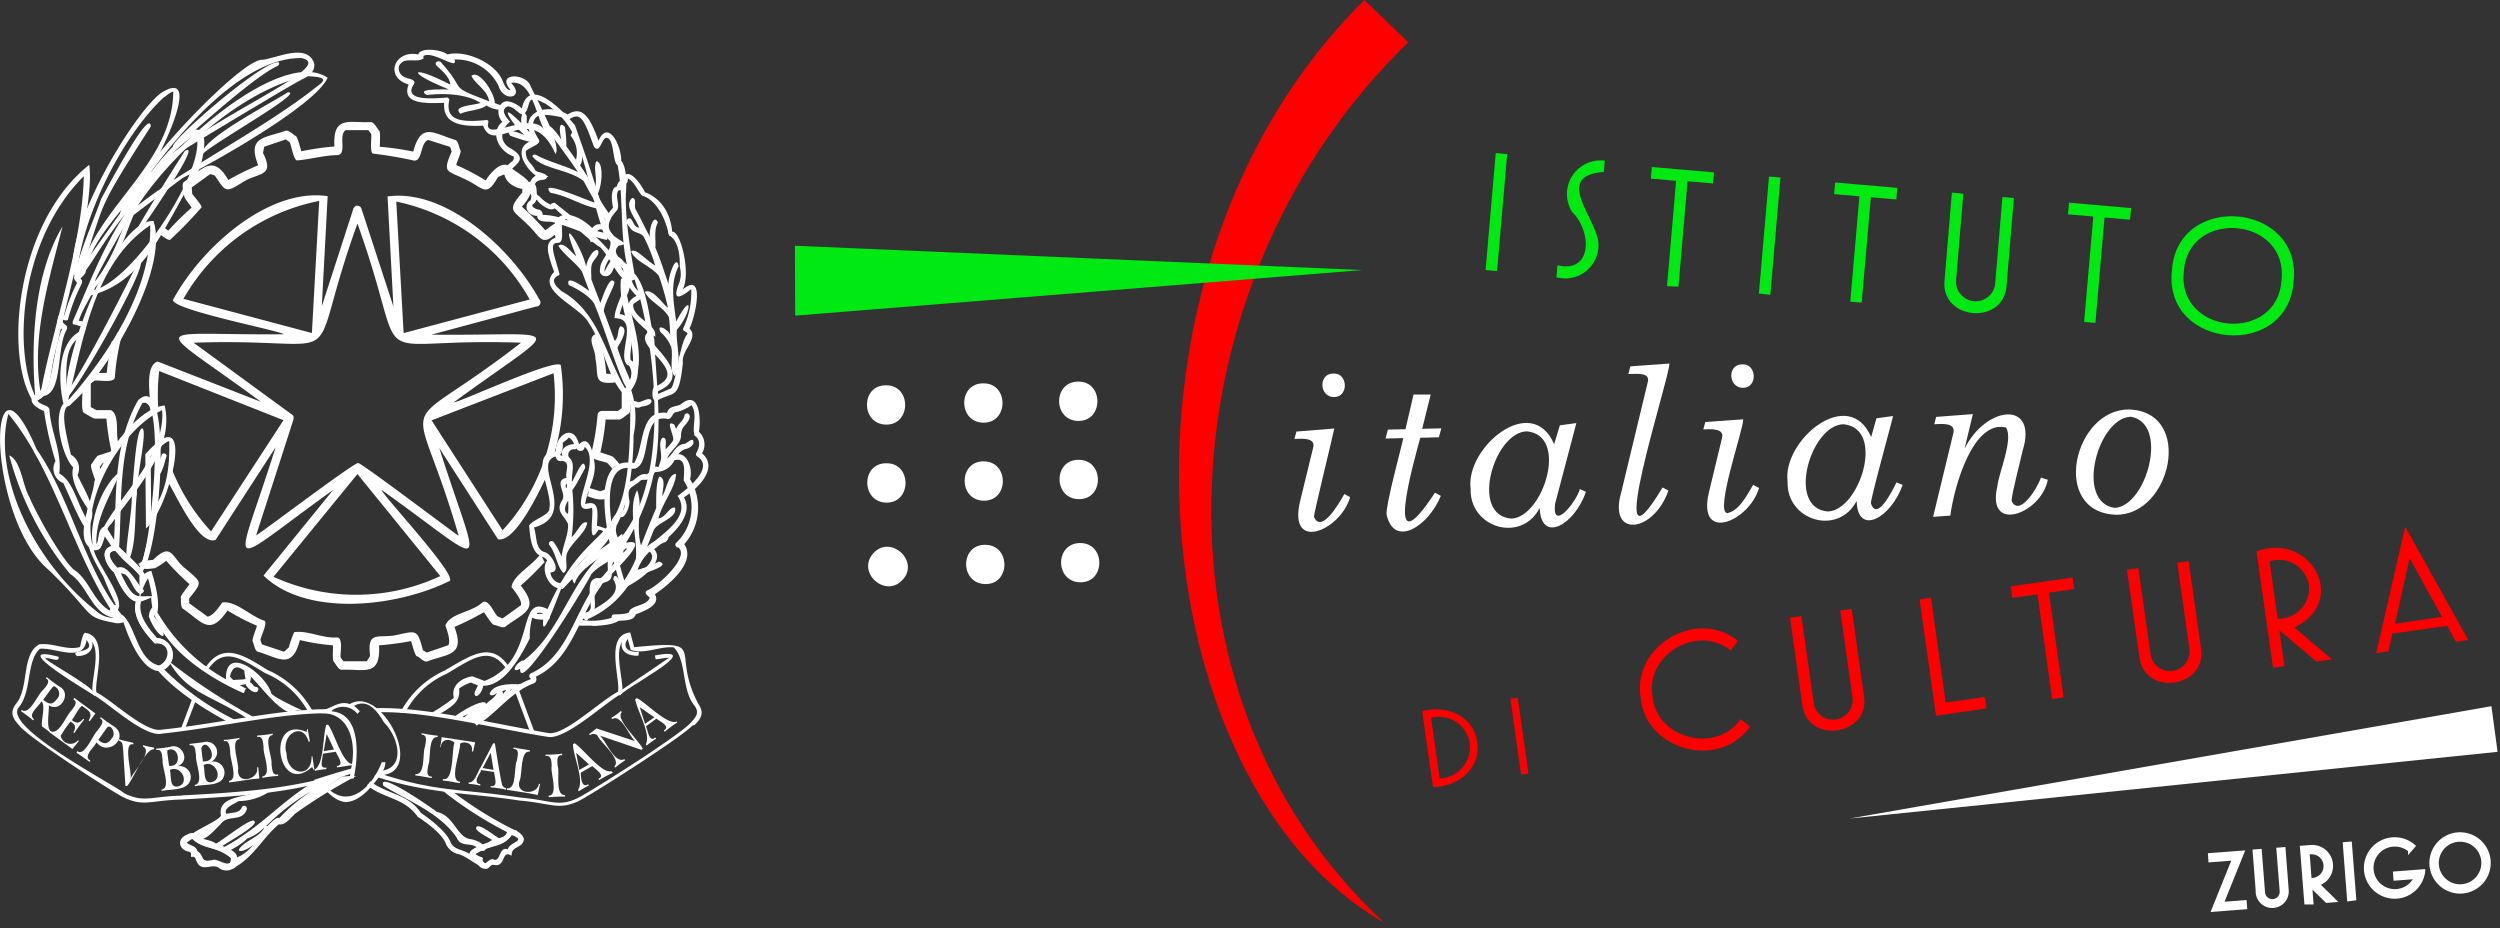 <svg id="Livello_1" data-name="Livello 1" xmlns="http://www.w3.org/2000/svg" viewBox="0 0 340.67 126.48"><rect x="0" y="0" width="340.67" height="126.48" fill="#333333" stroke="none"/><defs><style>.cls-1,.cls-4,.cls-5{fill:#fff;}.cls-2{fill:#00e913;}.cls-3{fill:red;}.cls-4{stroke:#fff;stroke-miterlimit:10;stroke-width:0.5px;}.cls-5{fill-rule:evenodd;}</style></defs><path class="cls-1" d="M181.82,58.39c0,.24-2.95,12.18-2.76,12.06,1,2.27,3.32-1.7,4.13-3.13l.79.43c-1.33,4.58-8.46,7.55-6.83.6L178.94,61c.38-1.41-1.58-1.22-2.55-1.19l.27-1Zm-.12-7.49c2-.1,2.12,3.21.09,3.21S179.61,50.89,181.7,50.9Z"/><path class="cls-1" d="M192.62,53.76l2.34,0-1.16,4.67,2.61-.06-.34,1.22-2.53.06c-.81,3-5.26,18.53,2,7.49l.8.43c-1.72,4.2-6.38,7.12-7.39,2.55-.16-1.22,2-9.08,2.28-10.42l-2.43.06.33-1.22,2.39-.05Z"/><path class="cls-1" d="M209.81,69.23c-2.53,4.84-9.59,2.67-9.41-2.64-.74-5.58,8.31-13.19,11.38-6.07l.78-2.56,2.25-.31-2.9,11c-.47,3.86,2.83-.12,3.37-2l.84.36C214.56,71.55,210,74.11,209.81,69.23Zm-1.75-10.45c-4.45.08-7.84,11.42-2.13,11.89C210.25,70.55,213.87,59.31,208.06,58.78Z"/><path class="cls-1" d="M222.17,49.92l5.31-.38c.21,1.39-9.51,31.19-.93,16.89l.81.42c-2.07,5.83-8.23,6.47-6.45.29l3.61-15c.46-1.51-1.65-1.16-2.63-1.17Z"/><path class="cls-1" d="M237.53,57.14c.2.94-4,12.82-2.12,12.78,1.61-.41,2.48-2.17,3.49-3.85l.8.43c-1.34,4.57-8.46,7.55-6.83.6l1.78-7.39c.38-1.41-1.58-1.22-2.54-1.2l.26-1Zm-.11-7.49c2-.1,2.12,3.21.09,3.2S235.33,49.63,237.42,49.65Z"/><path class="cls-1" d="M253,68.26c-2.53,4.84-9.59,2.67-9.41-2.64-.74-5.58,8.32-13.19,11.39-6.06L255.7,57l2.26-.31c0,.23-3.3,12.11-3,11.92.78,2.45,2.85-1.58,3.47-2.88l.84.35C257.7,70.57,253.13,73.14,253,68.26ZM251.2,57.81c-4.45.08-7.84,11.42-2.13,11.89C253.4,69.58,257,58.34,251.2,57.81Z"/><path class="cls-1" d="M268.84,56.43l-1.13,4.71c3-6,10.06-6.55,7.9.3-.27,1.37-1.41,5.48-1.5,6.8,1,2.24,3.45-1.53,4-3.15l.94.28c-.87,4.64-8.43,7.45-6.87.89.17-1.83,2.21-6.34,1.18-8-4.47-1.11-7.08,8-7.59,12l-2.35.17,2.72-11.25c.52-1.65-1.53-1.42-2.56-1.37l.25-1Z"/><path class="cls-1" d="M290.16,55.8c8.85.34,5.71,14.52-1.88,14.34C279.36,69.76,282.57,55.69,290.16,55.8Zm.08,1c-4.39.28-7.49,11.62-2.07,12.41C292.54,69,295.69,57.52,290.24,56.77Z"/><path class="cls-2" d="M204,36.94l-1.56-.14,1.38-15.94,1.56.14Z"/><path class="cls-2" d="M217.82,33.59a4.53,4.53,0,0,1-5.73,4.19l.14-1.63c4.89,1.14,4.64-4.75,2-7.26a4.59,4.59,0,0,1,4.45-7l-.13,1.54C211.31,24,218.06,30.1,217.82,33.59Z"/><path class="cls-2" d="M233.43,25l-3.47-.3-1.24,14.36L227.16,39l1.24-14.36-3.44-.3.13-1.58,8.48.73Z"/><path class="cls-2" d="M241.24,40.17,239.68,40l1.38-15.94,1.56.13Z"/><path class="cls-2" d="M258.41,27.18l-3.47-.3-1.25,14.36-1.56-.13,1.25-14.36-3.45-.3.14-1.58,8.47.73Z"/><path class="cls-2" d="M273.43,38.92c-.37,5.47-9,4.74-8.45-.73l1-11.94,1.56.14-1,11.92a2.68,2.68,0,0,0,5.33.46l1-11.92,1.56.13Z"/><path class="cls-2" d="M290.25,29.94l-3.47-.3L285.54,44,284,43.87l1.25-14.37-3.45-.29.14-1.59,8.47.74Z"/><path class="cls-2" d="M312.55,38.32c-.72,10.77-17.75,9.31-16.59-1.44C296.65,26.06,313.71,27.55,312.55,38.32Zm-1.65-.14c.94-8.67-12.75-9.84-13.32-1.16C296.67,45.65,310.33,46.84,310.9,38.18Z"/><path class="cls-3" d="M188.62,125.74c-33.24-19-40.11-88.67-2.71-125.74l6,5.76C158.84,37.73,154.68,94.27,188.62,125.74Z"/><polygon class="cls-2" points="108.32 33.49 185.66 36.8 108.36 43.01 108.32 33.49"/><path class="cls-1" d="M120.74,52.51c3.47-.06,3.47,5.4,0,5.35S117.27,52.45,120.74,52.51Z"/><path class="cls-1" d="M134,52.24c3.48-.05,3.48,5.41,0,5.36S130.53,52.19,134,52.24Z"/><path class="cls-1" d="M146.93,52c3.48-.05,3.48,5.41,0,5.36S143.46,52,146.93,52Z"/><path class="cls-1" d="M120.79,63.13c3.47-.05,3.47,5.41,0,5.36S117.31,63.08,120.79,63.13Z"/><path class="cls-1" d="M134.05,62.87c3.47,0,3.47,5.41,0,5.36S130.58,62.82,134.05,62.87Z"/><path class="cls-1" d="M147,62.66c3.48,0,3.48,5.41,0,5.36S143.5,62.61,147,62.66Z"/><path class="cls-1" d="M123,79c2.37-2.54-1.67-6.21-4-3.6S120.69,81.59,123,79Z"/><path class="cls-1" d="M134.26,74.24c3.48,0,3.48,5.41,0,5.35S130.79,74.19,134.26,74.24Z"/><path class="cls-1" d="M147.2,74c3.47,0,3.47,5.41,0,5.35S143.72,74,147.2,74Z"/><path class="cls-3" d="M201.28,101.13c.61,3.57-2.68,6.15-6,6.11L193.8,96.92C197,96,200.87,97.52,201.28,101.13Zm-1,.14A4.26,4.26,0,0,0,195,97.81l1.18,8.27A4.27,4.27,0,0,0,200.27,101.27Z"/><path class="cls-3" d="M208.28,105.39l-1,.15-1.46-10.32,1-.14Z"/><path class="cls-3" d="M238.48,99c-4.08,5.92-14.18,3.32-14.89-3.83-1.32-7.09,7.67-12.42,13.24-7.83l-1,1.3c-4.48-3.67-11.69.6-10.64,6.3.58,5.75,8.7,7.83,12,3.06Z"/><path class="cls-3" d="M254,94.84c.88,5.42-7.74,6.65-8.4,1.19l-1.68-11.86,1.55-.22,1.68,11.84a2.66,2.66,0,0,0,3,2.26,2.69,2.69,0,0,0,2.29-3L250.77,83.2l1.56-.22Z"/><path class="cls-3" d="M270.7,96.53l-6.88,1-2.24-15.85,1.55-.22,2,14.27,5.32-.75Z"/><path class="cls-3" d="M282.64,80.28l-3.44.48,2,14.28-1.55.22-2-14.27-3.42.48L274,79.9l8.42-1.2Z"/><path class="cls-3" d="M299.92,88.32c.88,5.42-7.73,6.66-8.39,1.19l-1.69-11.86,1.55-.22,1.68,11.85a2.68,2.68,0,0,0,5.3-.75l-1.68-11.85,1.55-.22Z"/><path class="cls-3" d="M317.77,89.85l-2.11.3-5.06-4.26.69,4.88-1.55.22-2.25-15.85c7.42-2.75,12.61,6.81,5.15,10.36Zm-3.14-10.14a4.12,4.12,0,0,0-5.36-3.21l1.1,7.81A4.13,4.13,0,0,0,314.63,79.71Z"/><path class="cls-3" d="M336.34,87.21l-1.68.24-1.18-2.17L326,86.34l-.55,2.41L323.8,89l3.95-17.22Zm-3.57-3.15-4.41-8-2,8.94Z"/><polygon class="cls-1" points="252.03 111.54 339.5 96.23 340.34 102.45 252.03 111.54"/><path class="cls-4" d="M301.61,124l2.82-7-3.25.25-.05-.75,4.44-.34-2.82,7,3.15-.25.06.75Z"/><path class="cls-4" d="M307.65,121.63l-.44-5.63.75-.06.44,5.63a1.25,1.25,0,1,0,2.49-.2l-.44-5.62.75-.06.43,5.63a2,2,0,0,1-4,.31Z"/><path class="cls-4" d="M314.25,123l-.59-7.51,1.15-.09a2.6,2.6,0,0,1,1,5.08l2.26,2.22-1,.08-2.25-2.18L315,123Zm.5-3.12.41,0a1.86,1.86,0,1,0-.29-3.71l-.4,0Z"/><path class="cls-4" d="M320.08,122.56,319.5,115l.74-.06.59,7.52Z"/><path class="cls-4" d="M326.34,119l3.89-.3a3.94,3.94,0,1,1-1.35-3.41l-.49.57a3.21,3.21,0,0,0-2.3-.74,3.15,3.15,0,1,0,3.13,4.41l-2.82.22Z"/><path class="cls-4" d="M331.31,117.91a3.93,3.93,0,1,1,4.22,3.6A3.94,3.94,0,0,1,331.31,117.91Zm7.06-.55a3.15,3.15,0,1,0-2.9,3.38A3.16,3.16,0,0,0,338.37,117.36Z"/><g id="Livello_2" data-name="Livello 2"><g id="Livello_1-2" data-name="Livello 1-2"><path class="cls-1" d="M69.14,91.36a2.22,2.22,0,0,1,.41-.2c-2.44-4-5.33-1.9-8.95.21a12.69,12.69,0,0,0-6.06,5.76h0c.2,0,.45,0,.66,0a11.72,11.72,0,0,1,5.69-5.33C64.28,89.82,66.84,87.71,69.14,91.36Z"/><path class="cls-1" d="M70.56,93.64a1.08,1.08,0,0,1-.51.23c.68,1.85,1.65,4.43,2.23,6a1.26,1.26,0,0,1,.66.15C72.38,98.55,71.32,95.66,70.56,93.64Z"/><path class="cls-1" d="M28.22,91.43c2.21-3.48,4.62-1.7,7.9.29A11.9,11.9,0,0,1,42,97a.91.91,0,0,1,.65,0,12.86,12.86,0,0,0-6.23-5.72c-3.42-2.16-6.16-3.83-8.53-.17A.93.93,0,0,1,28.22,91.43Z"/><path class="cls-1" d="M25.16,99.47c.42-1.17,1-2.62,1.51-4a.84.84,0,0,1-.47-.28c-.56,1.51-1.17,3.15-1.62,4.3A1.14,1.14,0,0,1,25.16,99.47Z"/><path class="cls-1" d="M81.13,48.82c.5,2.44-.43,3.68,2.82,3.28l.51.29a2.38,2.38,0,0,1-.75-1.45h-1.1a20.46,20.46,0,0,0-.79-4.38l.22-.07a1.17,1.17,0,0,1-.67-1C79.75,45.8,81.22,47.74,81.13,48.82Z"/><path class="cls-1" d="M82.54,66.85a5.8,5.8,0,0,1,0-.59l-.15.48-.59.2L80,66.4a1,1,0,0,1,0,1.2c1,.35,2,.76,3,.16A1,1,0,0,1,82.54,66.85Z"/><path class="cls-1" d="M16.51,46.07a.58.58,0,0,0-.57-.73,1.08,1.08,0,0,1-.7,1.17,38.64,38.64,0,0,0-.7,4.31H13.26c-.55.61-1,1.48-1.73,1.84a1,1,0,0,1-.32.48c.11.43-.28,3,.31,3.17.2.09,1.22.77,1.44.73H14.5a36,36,0,0,0,.68,4.46l-1.76.56c-.29.07-.76.95-.94,1.15-.34.33.61,2.33.65,2.7a4.63,4.63,0,0,1,.7-1.59l-.24-.69L14,63.1l.63-.2a3.72,3.72,0,0,1,1.58-2.33c-.59-1.29.22-3.91-1.08-4.68H13.14l-.77-.42V52.26l.5-.38c.52-.15,2.84.43,2.79-.57h0A29.82,29.82,0,0,1,16.51,46.07Z"/><path class="cls-1" d="M73.71,75.34h0c-.83,1.56-3.86,3-4,4.68.4.49,1.43,1.74,1.29,2.44l-2.51,1.81L67.81,84c-.43-.36-1.29-2.57-2.12-1.88-1.39,1.32-4.35,1.42-5,3.11.21.59.76,2.08.4,2.69l-2.93,1-.53-.32c-.75-2.86-.85-2.67-3.62-2.06-2.49.49-4-.68-3.58,2.83l-.44.74H46.8l-.37-.49c-.14-.51.43-2.81-.57-2.76-1.88.15-4-1-5.77-.71a12.61,12.61,0,0,0-.73,2.07l-.66.59-3-1-.21-.59c0-.4,1-2.29.57-2.63-1.89-.56-3.91-2.78-5.78-2.49-.35.51-1.26,1.86-2,1.92l-2.5-1.82v-.65c1.85-2.31,1.74-2.12-.42-4-2-1.48-1.85-3.84-4.5-1.26l-.89.09-.31-.45a1.28,1.28,0,0,1-.8.88c.39,1,1.45.7,2.27.61a9.62,9.62,0,0,0,1.52-1,35.25,35.25,0,0,0,3.17,3.18c-.12.26-1.26,1.55-1.19,1.84S24.55,82.82,25,83c2.55,1.77,3.6,3.74,6,.19a29.64,29.64,0,0,0,4,2.07c0,.28-.73,1.88-.57,2.15s.28,1.3.72,1.4c2.89.85,4.64,2.51,5.72-1.59a28.94,28.94,0,0,0,4.49.72c.06.27-.11,2,.11,2.22s.67,1.16,1.12,1.11c3.06-.13,5.29,1,5.06-3.33A40.05,40.05,0,0,0,56,87.36c.14.25.52,2,.81,2.06s1,.9,1.42.7c2.84-1.06,5.17-.74,3.7-4.69a38.85,38.85,0,0,0,4-2c.21.2,1.07,1.7,1.39,1.72s1.25.54,1.57.23c2.42-1.88,4.75-2.25,2.07-5.59a36.58,36.58,0,0,0,3.21-3.16h.07A4.39,4.39,0,0,1,73.71,75.34Z"/><path class="cls-1" d="M85.16,53a5.2,5.2,0,0,1-.44-.38v3L84.2,56H82a.58.58,0,0,0-.57.53,33.44,33.44,0,0,1-.87,5.3c-.27.88,1.77,1,2.21,1.27l.6.67V64a1.4,1.4,0,0,1,1.16-.66c-.18-.16-.94-1.16-1.18-1.19l-1.54-.51a33.25,33.25,0,0,0,.72-4.47h1.87c.29,0,1-.66,1.25-.79.41-.23.16-1.77.22-2.14A1.06,1.06,0,0,1,85.16,53Z"/><path class="cls-1" d="M23.19,32.67a55.84,55.84,0,0,0,4.27-4.41c.09-.28-1.15-1.63-1.27-1.86l-.06-.86,2.52-1.82.61.18c1.52,2.24,1.42,2.43,3.8.94,2.16-1.38,4.43-.69,2.78-4L36,20l2.94-1,.53.37c.21.33.53,2.43,1,2.49,1.8-.14,3.73-.71,5.62-.73,1.18-.29,0-2.66,1-3.4h3.1l.39.52c.1.38-.24,2.47.24,2.68a55.67,55.67,0,0,1,5.58.95c1.21.11.83-2.39,1.94-2.81l3,.95.21.62c-1.28,3-.73,2.51,2,3.87,2.29,1.07,2.7,2.5,4.3-.38l.81-.35,2.51,1.82v.64c-2.21,2.56-1.25,2.37.72,4.36,1.84,1.71,1.83,3.22,4.22.94h.09a1.24,1.24,0,0,1-.07-1.17c-.48-.16-1.46.81-1.83,1a37,37,0,0,0-3.18-3.2c2.84-3.23.37-3.81-2-5.67-1.1-.39-2.42,1.26-2.94,2.09a31.28,31.28,0,0,0-4-2.1c0-.28.74-1.79.57-2s-.28-1.35-.74-1.43c-2.91-.87-4.61-2.5-5.7,1.6A37.29,37.29,0,0,0,51.77,20c-.05-.28.13-2-.11-2.21s-.69-1.2-1.15-1.14c-3,.1-5.17-.92-4.94,3.31a37,37,0,0,0-4.49.65c-.14-.25-.49-1.95-.78-2.08s-1-.9-1.43-.7c-2.82,1-5.22.77-3.69,4.69a38.45,38.45,0,0,0-4.07,2c-2.1-3.65-3.56-1.41-6,.25-.5.27,0,1.58,0,2,0,.23.92,1.33,1,1.53a36.43,36.43,0,0,0-3.19,3.14l-.64-.52c0,.4-.39.69-.68.93C21.89,31.93,22.84,32.82,23.19,32.67Z"/><path class="cls-1" d="M76.44,49.93c.37-1.72-14.27,5.12-14.59,4.88,15.33-11.21,15.5-9-3.05-9.21l14.25-3.83a.58.58,0,0,0,.42-1h0c-3.83-7-12.81-15.11-20.66-14l.8,15L49.25,28.43a.59.59,0,0,0-.54-.4c-.3-.05-.59.38-.55.4-.09.26-4.31,13.3-4.31,13.3l.8-15c-8-1.18-17.1,6.88-21,14-1.29,1.31,14.87,4.39,15,4.82-18.6.17-18.31-2-3.08,9.21l-14.1-5.5c-1.91.71-.84,5.13-1,7A1.22,1.22,0,0,1,21.59,56a29.08,29.08,0,0,1,.1-5.44l16.94,6.7L28.76,72.41a27.45,27.45,0,0,1-5.47-8.8,2.65,2.65,0,0,1-.26.73,2.19,2.19,0,0,1-.09,1.41c1.14,1.91,4.2,8.69,6.45,7.81l8.17-12.62C32,78.67,30,77.81,45.4,66.76L35.91,78.43c5.77,5.63,17.93,4.36,25.25.79,1.77-.26-9.29-12-9.15-12.45,15.29,10.9,13.52,12.09,7.85-5.72l8,12.43c2.39.52,5.79-6.81,6.81-9a1.1,1.1,0,0,1-.31-1.24,1,1,0,0,1,1.16-1.41A28,28,0,0,0,76.44,49.93Zm-4.26-9.12L55,45.39,54,27.47A27.15,27.15,0,0,1,72.18,40.81ZM25,40.72a27.35,27.35,0,0,1,18.5-13.34l-1,18ZM60,78.5a27.11,27.11,0,0,1-22.73.1l11.44-14ZM62.5,73c-.33-.12-13.31-10-13.7-9.9-.46-.17-13.52,9.74-13.9,9.85L40,57.14c0-.19.05-.42-.11-.57h0L26.38,46.7c22.52-.76,14.68,4.92,22.33-16.23C56.32,51.7,48.55,45.91,71,46.7,53.32,60.48,56.29,51.5,62.5,73Zm6-.72-9.69-15,16.62-6.42a27,27,0,0,1-6.92,21.38Z"/><path class="cls-1" d="M33.85,74.57l-.12-.08L39.4,57,24.55,46.18V46H43l5.65-17.45h.16L54.46,46H72.81v.15L58,57l5.66,17.51-.13.08L48.71,63.75Zm14.86-11h0L63.4,74.27,57.83,56.92h0L72.52,46.23H54.34L48.73,29,43.09,46.19H24.85L39.59,56.92h0L34,74.26Z"/><path class="cls-1" d="M84.62,80c-.19,0-.21-.06.11-.47-1.07-3.45-5.09-18,1.78-16.1,1.55-2.3.57-7.41,4.47-7,.28-.9,1.08-.78,1.79-1.11,2.4-2,2.33,1.86,2.1,3.48a2.08,2.08,0,0,1,.36,2.88c2.47,1.88-.66,4.8-2.51,5.8,2,2.55-2.87,6.3-3.9,7.3C91.05,76.67,85.45,79.86,84.62,80Zm1.17-16.5c-5.48-.41-1.94,12.75-.88,16h0l-.21.25c1.79-.85,5.67-2.86,4-4.89-.25.1-.14-.13-.15-.27h0c.92-.76,6.28-4.62,3.87-7,2-.58,5-4.35,2.63-5.59h0c1-1.88-.23-2.84-.3-2.83h0c.09-1.39.33-2.92-.49-4.14-.88.22-1.56,1-2.51,1-.38,0-.31.54-.58.73-3.89-.3-3.08,4.61-4.55,7.11a1.51,1.51,0,0,0-.9-.27Z"/><path class="cls-1" d="M84.6,80.28c-.48,0-.41-.61-.19-.85-1-3.8-5-17.6,2-16.33,1.46-2.3.65-7.33,4.49-6.84.22-.93,1.13-.82,1.82-1.12,2.58-2.21,2.83,1.89,2.52,3.7a2.33,2.33,0,0,1,.42,2.93c2.37,2-.63,4.86-2.46,6,1.61,2.82-2.52,5.82-4.06,7.08C91,76.86,85.76,80,84.6,80.28Zm1.17-16.5c-5-.5-1.63,12.61-.62,15.53,1.24-.65,4.69-2.75,3.44-4.09-1.78-1,6.36-3.87,3.74-7.65,1.45-1,5.07-3.9,2.67-5.38a.36.36,0,0,1-.11-.47c.94-1.67-.14-2.32-.23-2.32-.41-1.23.43-2.91-.43-4.18a6.44,6.44,0,0,1-2.32,1c-.29.21-.47,1.11-1.1.84-3.86-.63-1.6,7.51-5.06,6.77Zm8.55-8.6Z"/><path class="cls-1" d="M76.46,80.21c-1.76,0-2.8-2.69-1.91-3.8a1,1,0,0,0-.54-.5c-1.68-.46-1.76-2.87-1.91-4.29.55-.85,2.86-1.46,2.76-2.35.51-2.27-2.88-7.57.87-7.77,0-2.31,2.46-3.84,3.18-.94.91-1,1.71-.29,2.08,2.35.36,2.09-1,3.81-1.24,5.78,1.86-.6,1.75.91,1.59,2.94,3.28,1,2.62.88-4.66,8.64A.46.46,0,0,1,76.46,80.21ZM75,78a1.67,1.67,0,0,0,1.34,1.48,62.24,62.24,0,0,0,6.11-6.77,1,1,0,0,0-.9-.52c-1.55,2.58-.6-2.21-.89-3-4,1.36,1.57-6.17-1-8.31h0a.54.54,0,0,1-.55.57c-.89,0-.77-1.61-1.67-1.81h0c-.1.36-.81.54-.76.83s0,1.34-.53,1.66c-4.36.43,3.09,8-3.39,9.75.42,1.1.14,3,1.48,3.37C75.05,75.37,76.67,78,75,78Z"/><path class="cls-1" d="M46.53,105.83c-2.3,1.73-4.7,2.6-6.94,4.45-.8.86-1.13,1.25-1.82,1.16-2.34,1.44-2.82,4.36-5.51,5.41.1-1-3-1.76-2.84-1.82h0c-.71-.6-1.83-.45-2.46-1,1.2-.8,3.78-1.64,3.9-3.11-.54-.79,1.11-1.38,1.65-1.76a7.61,7.61,0,0,0,4.28-1.34c-.39,0-1.14.24-1.49,0-1.62.86-5.72.53-5.19,3.32-.37.9-5.66,2.74-3.83,3.17,1.56,1.51,3.28.91,5.29,2.65.34.57-.7.8-.34,1.3.23.33.73.09.92-.16,2.51-1.47,3.71-4,5.86-5.78.68.19,1.43-.62,2.15-1.4a72.07,72.07,0,0,1,8.37-5.17C47.81,105.75,47.18,105.77,46.53,105.83Z"/><path class="cls-1" d="M89.16,46.23c-.73-2.83-.88-6.8-2.65-8.91,0,0-1.87.66-1.89.66-.53,4.38,2.88,9.49,1.15,14.16-1,.74-.45,2.2.11,3C86,77,81,68.58,74.61,83c-4.38-2.24-1.33,7-8.59,9.79l-1.64-.63c-1.52.22-2.94,1.25-2.54,2.94a30.19,30.19,0,0,1-3.36,2.24,3.07,3.07,0,0,1,.94.27c2.1-1.31,3.37-1.88,3.14-3.78A5.48,5.48,0,0,1,64.19,93c3.65,1.93,6.4-2.81,8-6a9.79,9.79,0,0,1,.43-3.17c.38-.29,1.16-.54,1.48-.06-.65,4.9,2-2.79,2.53-3.9a25.57,25.57,0,0,1,6-6.43c2.82-2.47,3.7-9.4,3.7-14.12A11.87,11.87,0,0,0,86,53.12c2.57-4.52-.25-9.8-.85-14.55l1.33-.47c2.89,8.9,5.83,30.83-4.68,37.72-4.27,4-5.61,10.58-10.43,14.17-.88.05-2,1.93-.49,1.14-.21,3.73,9.28-11.85,9.69-12.88h0c1.32-1.5,3.35-2,4.65-3.49a.45.45,0,0,1,.23,0l-4.11,4.67c-3.08,4-3.94,10-8.94,12.3a.42.42,0,0,0,0,.79c-3.19,1.1-5.14,4.14-8,5.85a1.19,1.19,0,0,1,.53.51c2.81-1.72,4.72-4.65,7.84-5.77a.62.62,0,0,0,.23-.89c4.94-2.34,5.87-8.29,8.91-12.37,0-.57,7.55-6.84,3.39-5.88C91.39,64.09,89.58,55.61,89.16,46.23Z"/><path class="cls-1" d="M30.74,118.61a1.59,1.59,0,0,1-.83-.28c-1-.87-2.51.8-3.2-1.15-.2-.58-.34-.39-.68-.42-.06-.32.18-.55-.34-.72-1.22-.2-1.69-1.62-.31-2.26.63-.36,1.17-.4,1.57.15.65.55,1.72.46,2.44,1,.06.12,2.66.72,2.88,1.73A1.46,1.46,0,0,1,30.74,118.61Zm-1.62-1.46c.77-.05,2.45,1.36,2.33-.24-2-1.66-3.66-1.09-5.24-2.58,0-.07-.81.51-.75.52.47.4,1.26.39,1.43,1.12C28,116.69,27.15,117.64,29.12,117.15Z"/><path class="cls-1" d="M44.89,106l-.25.14a.14.14,0,0,0,0-.09,4.59,4.59,0,0,1-1.11.1c-3.91,2-6.93,5.42-10.51,7.75a18,18,0,0,1-2.37,1.46c-.85,1.81,2.74-.63,3-1.08a6.14,6.14,0,0,0,2.28-1.44H36c-.77,1.36-2.92,1.81-3.47,3,.58.87,5.45-3.1,3.75-3.29a29.6,29.6,0,0,1,6.24-4.79,22.87,22.87,0,0,0-4.48,3.75c-.42.66.69.81.7.1.73-.65,1.75-1,2.11-2,2-1.52,4.67-2.78,6.3-4.33C46.38,105.47,45.64,105.78,44.89,106Z"/><path class="cls-1" d="M34.66,111.92c-.17-.79-4.91,3-5.17,3-.38.28,0,.8.4.67C30,115.3,35.42,112.44,34.66,111.92Z"/><path class="cls-1" d="M64.86,94.86c.61,0,1.3-1.59.89-2.06s-1.26.22-.63.6C65,93.8,64.34,94.54,64.86,94.86Z"/><path class="cls-1" d="M30,112.38c.94-1.5,3-.26,3.62-2.08a.36.36,0,0,0-.68-.26h0c-.38.94-1.63.57-2.42,1-1.24.84-2.16,2.1-3.55,2.81a.37.37,0,0,0-.06.48C27.91,114.76,29.22,113.09,30,112.38Z"/><path class="cls-1" d="M70.65,93.25c-1.22-.09-3.52,0-3.93,1.3.2.41.76.1,1-.14-.3.7-1,1-1.5,1.53,0-1-4,1.28-4.34,1.84a5.68,5.68,0,0,1,.92.14,2.37,2.37,0,0,1,1-.62A5.35,5.35,0,0,0,63,98h0a3.28,3.28,0,0,1,.86.21A4.16,4.16,0,0,1,65,97.48a2.3,2.3,0,0,0-1.06.74c1.36.92,5.79-2.9,5.64-4.21a.17.17,0,0,0-.1,0c.51-.17,1.56.44,1.66-.33A.34.34,0,0,0,70.65,93.25ZM69,94l-.47.58a.36.36,0,0,0-.11-.38l.6-.22Z"/><path class="cls-1" d="M84.76,72.73c-1.16,1.2-8.39,5-6.44,6.81C79.1,76.5,85.66,74.63,84.76,72.73Z"/><path class="cls-1" d="M88.74,54.49c-.46-.35-1.22.29-1.78.32-1.71-.78-.67,1.3.41.61C87.84,55.36,89,55.17,88.74,54.49Z"/><path class="cls-1" d="M74.35,83.67a9.45,9.45,0,0,0-1.19,0c.2-1.83-3,1,1.4.76C75.2,84.52,74.92,83.3,74.35,83.67Z"/><path class="cls-1" d="M40.73,96.82h.49c-2.18-1-4-1.94-4.25-2.34-.69-2.52-6.32-6.86-6.18-1.91a24.66,24.66,0,0,1-9.34-9.13c.41-2-.71-5.18-.83-5.65a1.86,1.86,0,0,0-.93.43c0-.17-1-1.5-3.75-3.92-2.76,0-1.49,2.86-.42,3.61.95,2.24,1.86,3.6,3,4-.59,2.16,1.17,4.26,2.58,5.74,2.43-.14,2.15,2.87,0,3.22,2.39,3,6.24,5.51,10.4,7.75a1.26,1.26,0,0,1,.58-.49,37.13,37.13,0,0,1-9.81-7c2.22-.94,1.31-4.21-1-4.19-1.15-1.36-2.68-3.12-2.2-5a8.19,8.19,0,0,0,1.53-.62c.11,6.08,7.43,10.9,12.62,13.15l.29-.66a6.54,6.54,0,0,1-2.18-1.62c1.09-4.49,5.31,4.6,8.56,5A.83.83,0,0,1,40.73,96.82ZM19,81.31c-1-.13-1.64-1-2.93-3.84-.64-.64-2-2.26-.38-2.41A28.13,28.13,0,0,1,19,78.41Zm.21,0h-.09a8.55,8.55,0,0,1,1.05-2.5,19.2,19.2,0,0,1,.55,2.5Z"/><path class="cls-1" d="M70.24,113.17a51.94,51.94,0,0,1-8.61-5.34,6.07,6.07,0,0,1-1.47-.21,52.18,52.18,0,0,0,9,5.8c-.39,1-1.74.73-2.52,1.37.26,0-2.71.72-2.65,1.59h0c-.86-.65-2.29-.55-2.64-1.76-.74-1.53-2.88-3.08-4-3.86-1.7-2.58-4.62-2.53-6.91-4.3A1.52,1.52,0,0,1,50,107c2.36,1.88,5.08,1.68,6.93,4.31.91.58,3.12,2.11,3.76,3.5a2.43,2.43,0,0,0,1.81,1.59c1,.23,2.59,1.65,3.58,1.89a3.9,3.9,0,0,1,.54-.36c-.43-.26-1.06-.47-.89-1.09a2.52,2.52,0,0,1-1-.5c2.32-1.42,3.71-.8,5-2.61a.44.44,0,0,1,.38.1l.34-.64Z"/><path class="cls-1" d="M66.14,118.39a1.12,1.12,0,0,1-1.12-1c-3-1.24,1.24-2.46,1.59-2.63.71-.61,1.94-.33,2.39-1.14.48-1.43,2.65.19,2.36.91-.26,1.1-1.71.74-1.64,2.08-1.52-.89-.66,1.69-2.54,1.23C66.75,117.87,66.64,118.47,66.14,118.39Zm-.4-1.17c.21,1.22.88-.48,1.58-.08.89.33.65-1.84,1.89-1.41.24-1.06,2.66-1.1.54-1.94-1.33,1.82-2.69,1.17-5,2.62a3.4,3.4,0,0,0,1.06.53Z"/><path class="cls-1" d="M19.41,80.3c-.88-1-2.41-4.24-3.91-2.52.3.6,1.33.1,1.78.71.64.52,1.42,3.37,2.33,2.1a.36.36,0,0,0-.2-.34Z"/><path class="cls-1" d="M31.63,93.3a4,4,0,0,0,1.85-.08c.07.51,1.54,1.74,1.74.7a.35.35,0,0,0-.39-.32c-.24,0-.48-.55-.77-.62.62-1.92-1.29-3.48-.6-.47C33,92.75,30.66,92.38,31.63,93.3Z"/><path class="cls-1" d="M21,84c.85-2-.61-1.63-.72,0h0C21.44,87.22,23.77,87.85,21,84Z"/><path class="cls-1" d="M68.13,114.26c-.34,0-2.95-2.27-3.22-1.53-.44.53,2.66,1.88,2.83,2.15C68.13,115,68.49,114.54,68.13,114.26Z"/><path class="cls-1" d="M65.93,115.21a3.4,3.4,0,0,0-2-.88c-1.79-.53-2.11-3.19-4.39-3.69-.55-.43-8.19-5.81-7.3-3.56h0c3.43,2.09,7.66,3.66,10,7.07.5,1.29,1.8.67,2.68,1.26.27.21.55.54.91.54a.36.36,0,0,0,.12-.7Z"/><path class="cls-1" d="M34.72,97.92h.22A84,84,0,0,1,23,90.1c2.58,4.48,5.62,4.48,11.08,8.05A.94.94,0,0,1,34.72,97.92Z"/><path class="cls-1" d="M21.85,91.46c-2.53.06-4.33-4.5-5.14-7l-.28.21L15.26,84,15,82.2c.16.06.63.31.8.24-.58-1.24-1.19-2.48-1.68-3.77-.09-.21-2.36-3.84-2.06-4.92,2.24,1.57.52-1.54,2.33-2.06L16.45,75c-2.33-.24-1.53,1.37-.26,2.56,2.07,4.41,2.13,3.61,4.75,3.71a14,14,0,0,1-1.72.69c-.48,1.88,1,3.65,2.19,5A2.29,2.29,0,0,1,21.85,91.46ZM16.7,83.81c1.85,1.59,2,6.16,5,6.89a1.53,1.53,0,1,0-.59-3C19.71,86.22,18,84.12,18.54,82c-1.11-.32-2-1.72-3-4-.71-.46-2.34-3.1-.3-3.49l-1.16-1.72c-.22.86.06,2.33-1.29,2.19.39,1.87,4.85,7.3,3,8.35l.06.34.5.32A.68.68,0,0,1,16.7,83.81Z"/><path class="cls-1" d="M21.79,91.19c-2.17,0-3.87-4-4.77-6.38-.08-.42-.24-.76-.61-.41l-1-.49-.15-1.17c2.35.67-3.21-7.1-3-8.52,2.09,1.17.64-1.48,2-2.14l1.82,2.72c-2.6-.08-.73,2.51-.2,2.9h0c1.41,3,1.83,3.72,3.3,3.86v.17h-.11C18,83.55,20,85.9,21.19,87.27a2,2,0,0,1,.53,4ZM16.7,84.08c.45,0,.45.7.58,1.07C21,96,26.23,88.1,21.2,87.41a10.32,10.32,0,0,1-2.55-4.26h0a3.1,3.1,0,0,1,.28-1.41c-1.18-.31-1.82-1-3.13-4-.59-.38-2.44-3-.08-3.16l-1.6-2.37c-.54.36-.4,1.56-.4,1.57h0a.89.89,0,0,1-1.32.7c.13,1.53,5.17,8.41,3,8.43l.14.8.75.47A.66.66,0,0,1,16.7,84.08Z"/><path class="cls-1" d="M11.78,72c-.57-.11-2.32-4.45-3.15-6.17a2.1,2.1,0,0,1-1.07-3A45.58,45.58,0,0,1,6,56c-.54-.15-2.27-1.11-1.5-1.94a2.35,2.35,0,0,0,1-.81c.18-.46.53-.13.84,0,.94-2.48,1-5.8,2.1-8.38-.14-.19-.77-.57-.66-.86.09-.57.12-1.57,1-1.07a24.33,24.33,0,0,1,1.72-4.4c-.16-.24-.67-.67-.29-.95h0c3.26-4.19,6.14-8.82,9.55-12.94v-.06c.86-1.06,1.75-.54.23,1C17.24,30.25,13.4,37,13,38.15c0,1.8-1.59,3.38-2.26,5.55,1.47.23,1,.79.69,1.85h0a.3.3,0,0,1-.2.21C8.29,47.15,9.26,51.35,9,54H9c0,.15.08.29.28.48.58-.17.56.91,0,.77-1.07.86-.32,3.63.38,6.71a2.13,2.13,0,0,1,.91,2.77c.83,2,2.87,4.72,1.61,6.7a.35.35,0,0,1-.31.26ZM5.1,54.57c.35.67,1.51.56,1.64,1.24.16,3,1.74,5.78,1.33,8.71,1.86,1,2.38,3.89,3.66,6.07.08-.39.17-.83.24-1.24-1-1.51-2.49-4-2-5.66C8.54,62.27,7.16,56.88,8.64,55c-.69-2.86-.86-8.2,2.23-9.82l.2-.69-.91-.28H10a.27.27,0,0,1-.09-.29.24.24,0,0,1,0-.12h0c2.38-5.41,3.94-9.71,7.1-14.59-3.87,5-4.43,6.8-6.13,8.62l.3.38a2.16,2.16,0,0,1,0,.36,25,25,0,0,0-1.93,5c-.16.18-.46.06-.65,0l-.07.34.61.56c0,.07,0,.14,0,.21a.43.43,0,0,1,0,.16c-1.49,2.27-.5,8.65-3.17,9.12A3.14,3.14,0,0,1,5.1,54.57Z"/><path class="cls-1" d="M15.85,84.92c-4.72-.87-2.67-.94-9.23-7.27C-1.89,70.49-1.92,44.88,5,61.25c4.58,6.43,6.82,17.12,11.89,22.86C17.71,84.71,16.34,85,15.85,84.92Zm-2.68-1.61a3.48,3.48,0,0,0,2.33.88A1.41,1.41,0,0,1,15,82.92C9.72,74.59,7.28,63.83,1.14,56.4h0C-1,64.39,4.25,76.31,13.17,83.31Z"/><path class="cls-1" d="M15.82,84.66a3.44,3.44,0,0,1-2.69-.87c-.21,0-1.17-.76-6.29-6.31-8.2-6.9-8.63-32-2.08-16,4.08,6.23,6.55,14.84,10.65,21.3h0c-.23.84.79,1.36,1.45,1.57v.17A9,9,0,0,1,15.82,84.66Zm-2.59-1s.69,1,3.22.82c-.63-.25-1.41-.84-1.2-1.62C11.1,76.45,8.74,67.77,4.64,61.59h0C4.26,60.42.37,52,.6,59.36-.72,68.17,6.75,78.68,13.13,83.71Z"/><path class="cls-1" d="M19.89,72l-.09-10.1C27.13,53.64,23,69.74,19.89,72Zm.64-9.81.07,7.6c2.16-2.66,2.56-6.35,2.46-9.65C23.08,60,22.27,60.35,20.53,62.16Z"/><path class="cls-1" d="M16.37,29.68c-.89-3.43,16.54-22,19.44-21.53,2.06-.29,6-2.3,7,.46.07.37.09,1.32-1.25,2-1.93.91-16.16,9.56-17.21,10.22C21.32,23.43,19.39,27.14,16.37,29.68ZM41.05,7.91c-7.81-.1-16.73,9.8-22.45,18.34C22,18.3,47.21,9.13,41.05,7.91Z"/><path class="cls-1" d="M13,74.94c-3.46-.75-.27-7-.13-9.38,1.87-4.33,6.07-10,9.57-10.31,1.4,6.07-4,11.48-7.29,16.15C14,72.34,14.46,74.68,13,74.94Zm-.45-.87c.58.37.79-.15.83-.7,2.53-5.91,9-10.39,8.75-17.5-5.39,2.5-11,11.76-9.58,18.19Z"/><path class="cls-1" d="M13,74.68c-1.26-.09-1.35-1.12-1.26-2.36,0-4.6,3.6-11.88,6.54-14.27,6.35-6.13,4.16.64,2.59,4.59C18.51,66.85,14.92,70.63,13,74.68ZM22.06,55.6C16.54,58,10.45,67.77,12.34,74.29h0c.57.47,1.26,0,1.24-.9C16,67.66,23.48,62.3,22.06,55.6Z"/><path class="cls-1" d="M19,78.26c-1.14-1.09-2.72-2.22-3.52-3.62.47-6.85-.19-13.85,3.33-20.09C23.88,49.73,21.78,77.1,19,78.26Zm-2.74-3.69c.81,1.05,1.94,1.79,2.79,2.79,1.53-2.34,3.6-23.8.34-22.42h0C16,61.06,16.67,67.88,16.23,74.57Z"/><path class="cls-1" d="M19,78.07V78c-.9-1.21-2.21-2-3.14-3.25h0c.75-5.48-.56-11.21,1.81-16.4.52-1.21,1.73-6.33,3.23-3.4C22.1,62.31,22.2,71.44,19,78.07Zm-3-3.36h0c.89,1.16,2.17,1.94,3,3.13C25.8,55.34,16.73,40.78,16,74.71Z"/><path class="cls-1" d="M16.79,30.37c2.46-7,20.88-24.48,27.86-19.78-1.71,3.89-16.56,12.09-19.8,13.68Zm25-20C33.51,12,23.64,20.59,18.79,28c6.44-5.13,17.3-10.51,24.59-16.36C45.08,10.46,43.08,10.47,41.82,10.37Z"/><path class="cls-1" d="M12.26,40H12a3.83,3.83,0,0,0,.78-1.39c5.76-6.41,3.35-12,12.82-20.31,1.49-1.28,2-.39,1.84,1.86C26,26.06,19.36,38.48,12.26,40Zm.61-1.17a5.28,5.28,0,0,1-.56,1c7-1.74,13.53-13.72,15-19.62.11-2-.18-2.94-1.54-1.7-9.53,8.3-7.06,13.81-12.89,20.35Z"/><path class="cls-1" d="M12.25,40.29H11.4a7.11,7.11,0,0,0,1.25-2l.3.08c5.22-7,3.18-11.77,12.51-20.22,4.24-2.72,1.93,6.69-.17,8C22.26,31.09,19.63,38.45,12.25,40.29ZM13,39.12l-.19.4c5.43-1.27,15.67-16.91,13.88-21.29-10,7.25-7.8,14.59-13.69,20.88Z"/><path class="cls-1" d="M10.41,38.26c-2.81-5,7.3-22.33,11.49-25.56,6.33-4.06-.89,10.45-2.46,12-2.72,4.25-7.07,7.84-7.8,12.49A2.91,2.91,0,0,1,10.41,38.26Zm13.2-25.77c-.12,0-.43.11-1.17.72h-.06c-5.52,5.06-11.23,16.21-11.87,24.12a2.19,2.19,0,0,0,.46-.5C13.5,27.94,23.53,22.26,23.61,12.49Z"/><path class="cls-1" d="M10.42,37.94h0c-1.1-7,6.65-20.52,11.65-25h0c5.51-3.55-1.49,10.31-2.9,11.66-2.83,4.37-6.85,7.59-7.84,12.49A2.7,2.7,0,0,1,10.42,37.94Zm13.2-25.68a3.44,3.44,0,0,0-1.4.77h0c-6.07,6.3-11.75,16.13-11.73,24.69a2.51,2.51,0,0,0,.75-.77C13.91,28.36,22.32,23.3,23.92,14c.24-1.41.25-1.75-.3-1.81Z"/><path class="cls-1" d="M9.22,55.43c-1.81-4,5.94-25.43,11.7-25.33C23.15,37,14.17,51.65,9.22,55.43Zm0-.79h0c5.59-6.31,11.49-15.38,11.25-23.95-7.71,5.13-9.11,15.58-11.22,24Zm-.44,0Z"/><path class="cls-1" d="M4.69,54.48h0C1,48.57,2.28,31.16,11.89,23,12.3,30.31,7.55,46.44,5.77,54v-.33C5.54,54,5.08,54.48,4.69,54.48Zm7-31.09C2.46,31.72,1.22,48.14,4.78,54.31c.37,0,.9-.73,1.09-1,1.54-8,6.14-21.94,5.83-29.94Z"/><path class="cls-1" d="M15.52,84.18c-3.06-.53-3.55-4.42-6-6A42.58,42.58,0,0,1,1.26,62.06c1.62.65,1.83,4.21,2.76,5.7.66,1.7,4.17,8.18,6,9.83,2.33,1.48,2.83,5,5.52,5.83a.36.36,0,0,1,0,.72Zm1.95-7.6c-.82-.38.67-6.83.47-9.32.32-2.49.57-8.75,1.43-8.89.79.13-.77,6.59-.71,8.93C18.28,70.26,18.69,74.05,17.47,76.58ZM12.8,74.8c-1-2.94,1-8.81,3.61-10.54-1.17,3-3.55,6.4-3.25,10.16A.35.35,0,0,1,12.8,74.8Zm8.7-10c-1,0,.7-2.79.51-2.8a.36.36,0,0,1,.68.23C22.56,62.3,22.18,64.66,21.5,64.81ZM4.69,54.73H4.54c-4-6-2.47-24.29,7.62-32.27C12.91,27.83,9.11,40.7,7.8,47,6.54,51,7.39,53.56,4.69,54.73ZM11.42,24C2.78,32.64,1.7,47.43,4.8,54h0c-.63-7.61-.1-16.71,3.71-23.13-1.74,7-4.26,14.81-3,22.49l.08-.12h0C7.23,44.5,11.21,33.4,11.42,24ZM9.33,54a.33.33,0,0,1-.22-.58c2.59-3.36,9.68-17.56,9.68-17.7C21.27,34.16,11.62,51.37,9.33,54Zm1.29-16.44c-1.07-.3,2.23-7.66,3.15-10.43,1.25-2.3,6.67-12.46,6.78-9.91,0,.07-5,7.58-6.13,10.2C13.1,30,11.24,37.53,10.62,37.56Zm8.59-6.26c-.28.09-.45-.27-.32-.49,3.06-5.23,6.26-10.17,6.29-10.23,2.14-1.33-2.89,6.23-6,10.72Zm8.37-10.25c-.47-1.94,9.39-7,11.61-8.46,2.69-.24-10.71,7.22-11.62,8.46ZM23.88,20C21.25,20.83,36,7.94,38,8.5a.35.35,0,0,1-.18.48C34,10.77,24.38,19.87,23.87,20Z"/><path class="cls-1" d="M75.62,20.7c-2-7.16-9.09.21-9.5-3.83-3.35.28-5.79-.32-5.25-3.16-3.47.23-6.08,0-4.73-2.38-3.31-.69-2.47-4.25,1.17-3.56-.15-1.29,3.21-.48,4,.2-.32-.49,0-.31,1.76-.24h.27c4.3.27,4.3,4.51,6.48,5,.16-.72-1.52-1.54.11-1.81,3.45.13,4.13,6.54,5.85,9.75Zm-4-3.62A4,4,0,0,1,75,19c-1.25-2.13-2.22-9.14-5.58-7.66,0,.09.1.23.23.35.44.36.73,1.36-.09,1.22-3-2.53-2.5-5.15-8.14-5h0a1.75,1.75,0,0,1,.47.77,5.16,5.16,0,0,0-2.68-1.25c-.86,0-2.37-.19-1.43.63-4-.78-4.85,2.67-1.31,3.19-1.48,2.17.44,2.73,4.72,2.36C60.27,16.5,63,17,66.35,16.69,65.81,19.42,69.62,17.22,71.63,17.08Z"/><path class="cls-1" d="M75.7,21c-3.31-7.53-8.35.35-9.87-3.88-3.25.18-5.53-.37-5.3-3.11-3.38.15-5.71-.08-4.86-2.5-3.37-1-1.9-4.76,1.32-4.09.28-1,3.08-.69,4,0,2.31-.65,6.7,1.08,7.6,3.86.4.87.67,1,1,1-2.13-2.44,2.13-2.35,2.72-.53C73.12,13.54,76.59,19.75,75.7,21Zm-9.46-4.67c.7.11-.06.64.41,1.17.95.85,5.88-2.08,7.47.12-1.08-1.93-1.69-6.78-4.49-6.33,2,2-1,2.76-1.7.4a6.41,6.41,0,0,0-6-3.58c.58,1.59-2.93-1.25-4.21-.49h0c.08,1.35-3.26-.25-3.4,1.54,0,2.05,2.52,1.18,2.1,2.3,0,0-.54.67-.31,1.17s1,1,4.74.66a.34.34,0,0,1,.33.51C60.77,16.26,62.5,16.75,66.24,16.36Z"/><path class="cls-1" d="M82.72,32.69C81,32.47,76.91,30.52,75,30.21c-.84,0-1.8,0-1.8-.79-1.23,0-2.06-1.34-.89-2.15a3,3,0,0,0,0-1.57c-2.26.53-5.1-1.85-2.58-3.66a.68.68,0,0,0,.27-.72c-1.9-.59-3.39-3.22-1.54-4.72-.85-.82-.75-2.71.65-2.81a3.59,3.59,0,0,1,2,1c1-4.67,5.8.53,7.26,2.31C78.63,18,83.37,30.66,82.72,32.69ZM69.19,14.5c-1.14.43-.15,1.58.31,2.08-1.13.94-1.59,2.45-.19,3.49,3.86,2.06-1,2.67.56,4,.8,1.55,3-.19,3.23,1.62.07.82.16,1.72-.38,2.07s.2.7.64.8a.65.65,0,0,1,.58.72c3.06.08,4.68,1.59,8.29,2.43-3-9.17-2.6-14.08-7.86-17.55-3-1.63-1.79.33-3.05,1.49C70.54,15.5,70.11,14.54,69.19,14.5Z"/><path class="cls-1" d="M84.87,37.77h0c-1.85-3.92-6-6.51-9.27-9.66h0v.06c-.61.71-1.92-.79-2.46-1.27-1.47-.56-.42-3.09.77-2.81a4,4,0,0,1-2.6-3.7c.2-.57,1.94-.91,1.79-1.24-2.53-3.34,1.05-5.14,4.28-3.26,2-1.53,3,.67,4.07,3.83.48-.43.42-1.4,1.25-1.38.8-.56,1.74,3,1.64,3.62.29.3.87,1.27.66,4.29-.24,3.94,1.18,11,1.16,11.21Zm-9.34-9.89c3.31,3,7.32,5.59,9.4,9.71l1-.24c-.17-.83-1.42-7.45-1.17-11.09.17-2.63-.23-3.65-.5-4-.13,0-.24-.3-.21-.47l.14.06c0-.59-.57-3.56-1.44-3.31-.81.05-.68,1.18-1.35,1.53-1.18-3.8-2.08-5.36-3.84-4v.07h-.07c-3.1-2-6.48-.14-4.05,3h0c.28.43-1.41.75-1.81,1.34A3.5,3.5,0,0,0,74.74,24a.91.91,0,0,1-.67.2c-1-.21-2,2-.65,2.48.63.62,1.79,1.92,2.4,1.19Z"/><path class="cls-1" d="M84.9,38c-1.19-1.15-1.88-3-3.08-4.3-1.09-.52-4.88-4.12-6.24-5.32-.58.54-2-.53-2.37-1.09A1.9,1.9,0,0,1,73,23.93c-1.73-1.31-3.2-4.12-.2-4.83-2.54-3.37,1.35-5.38,4.56-3.5,2.08-1.35,3.11.58,4.2,3.58,1.3-3,3.13.67,3.09,2.72.36.43.85,1.56.65,4.42-.23,3.8,1.17,11,1.17,11,.15.58-1.16.54-1.45.69ZM75.56,27.61C79,30.39,83,33.17,85.08,37.22l.6-.13c-1.34-4.78-.62-9.82-1.52-14.58-.72-.37-.43-3.75-1.53-3.72-.65,0-.86,2.25-1.69,1.22-1.36-3.81-1.83-4.77-3.36-3.76-2.83-.77-6.72-1.47-4.2,2.7.51.67-1,1-1.76,1.65-.25,1,.88,1.69,1.28,2.53.06.38,1.42.37,1.64.89.06.4-.46.51-.77.49-2.55.6-.1,2.82,1.28,3.37C75.15,27.68,75.38,27.68,75.56,27.61Z"/><path class="cls-1" d="M86.23,54.73C83,51.9,82.74,47.35,80.49,43.87c-.94-2.12-7.3-4.42-4.61-6.69-.94-2.52-1.59-4.23.12-4.54-.89-4.54,2.61-3.54,4.75-1,.86-1.3,1.72-.8,2.68.78,1,2-1.81,3.25-1.11,4.93.84.1.77-1,1.13-1.46,1-1.92,2,1.57,2.21,2.06h0c.32,1.91-1.28,3.37-1.5,5.2,3.08.17,1.09,4.38,1.5,6.31,1.62.19.84,2.88,0,3.66C85.52,53.38,86.11,54.31,86.23,54.73ZM75.88,32.82c-1.27.37-.86,1.46.15,4.46-1.32.45-1,1.63.34,2.54,5.49,3,5.81,9.4,9.16,14-.23-1.39,1.79-2.67.4-4.17a.46.46,0,0,0-.48.1c-.49-1.93,1.69-6.46-1.53-6.41.51-2.69,2.82-5.29.36-7.79-.34-.16-.38-.1-.57.18-.56.55-.38,2-1.48,1.77-1.12-1.56,2-3.18,1-5-1.53-2.77-2.58-.94-2.79.91.43-2.21-.6-2.43-2.26-3.49-2.67-1.34-2.06,2.2-2,3A1.43,1.43,0,0,1,75.88,32.82Z"/><path class="cls-1" d="M85.86,54.59C82.65,52,82.51,47.31,80.23,44c-1.09-2.19-7.3-4.39-4.72-6.94-.92-2.57-1.41-4.08.18-4.68-.91-4.3,2.79-3.55,5-1.31,1.07-1.22,2.15-.11,2.9,1.13,1,2-1.25,3.15-1.22,4.86,1.53-3.29,2.54-2.3,3.48.73.38,1.86-1.1,3.29-1.39,5,3,.54,1.18,4.28,1.47,6.27,1.64.88.9,3.15,0,4.19C86,53.73,86.75,54.68,85.86,54.59Zm-10-21.5c-1,.14-.38,1.51.4,4.28-.15.31-.59.17-.77.79-.06.4.3.91,1,1.49,5.14,2.88,6,8.68,8.7,13.31.69-.9,1.21-2.05.54-3.12-2.1-.92,1.71-6.53-2-6.49.14-2.62,2.92-5.14.52-7.68l-.15-.06c-.39.48-.46,1.2-.87,1.69-.51.68-1.71.27-1.46-.63,0-1.44,1.89-2.62,1.32-4.13-1.16-2.09-1.89-1.34-2.07.16-.79.92-.74-.64-.61-1.14C74.11,26.79,78,33.33,75.88,33.09Z"/><path class="cls-1" d="M89.22,54.36V53h0c5.87-2.18-3.85-6.71-.4-7.61-1.34-1.41-4.56-3.77-1.51-5.07-.79-.13-2.64-3.44-1.94-3.72-1.19-.72-2.72-2.56-1.17-3.51-2.49-.53-1.51-4.17-.42-4.63.19-.55-.65-2.92.68-3h-.11c0-.39.31-.91.75-.87.28-2,2.27.91,2.56,1.72.41.12,3.31,1.1,3.65,5.33,1.38-.28,2.48,6.11,1.25,8.29,3.52-3.34,1.83,3.11,1,4.8,1.54,1-1.15,3-.79,4.54C92.18,54.47,91.68,52.87,89.22,54.36Zm.19-1.24v1c2.27-1.32,2.71.18,3.15-4.76-.38-1.31,2.45-4.09.7-4.39.79-1.34,1.59-4.56,1-5.77-.5-.1-1.32,1.1-1.85,1,.8-2.63.55-8.17-1.3-8.3-.25-4.41-3.52-5.35-3.56-5.31h0c-.27-.74-2.26-3.74-2.32-1.69a.57.57,0,0,0-.74.5c.3.18.09.33-.36.42s-.37,1.59-.18,2.5h0l-.13.36c-1.1.62-2.06,3.93.83,4.47v.17c-.57-.07-.58-.07-.84.52-.8,1.05,1.29,2.46,2.17,3.07h-.76c.54,1.2.87,2.82,2.16,3.44h0c-3.6,1.64,1,3.77,2,5.62-.43-.5-1.25-.57-1.3.25C89.69,48.05,93.51,51.68,89.41,53.12Z"/><path class="cls-1" d="M89.31,54.59c-.55,0-.48-1.7-.14-1.87,5.35-2.1-3.32-5.52-.82-7.49-1.3-1.15-4.33-3.61-1.6-4.91a5.93,5.93,0,0,1-1.85-3.71c-1.27-.93-2.22-2.21-1.18-3.45-2.15-.9-1.58-3.5-.18-4.84h0c-.18-.88-.42-2.71.53-2.93a1.18,1.18,0,0,1,.76-.95c.71-2.07,2.63.83,3.06,1.76.71.24,3.33,1.4,3.71,5.38,1.14-.2,2.61,5.79,1.41,7.89,3.18-2.68,1.72,3.81.94,5.29,1.36,1.32-1.18,3-.89,4.67-.57,5.22-1.14,3.8-3.61,5.2Zm.37-1.3v.39l1.61-.7c.73.14,1.25-6.25,2.39-7.47-.05-.39-.79-.32-.55-.83a11.32,11.32,0,0,0,1.06-5.28c-1,.81-2.7,2-1.76-.54a3.62,3.62,0,0,0,.2-2.51c.1-3.8-1.47-4.25-1.47-4.26-.81-4-2.91-5.31-3.61-5.38-.71-.69-1-1.87-2-2.41,0,.39,0,.84-.55.71a.52.52,0,0,0-.13.17c.31.44-.27.75-.62.79-.53.9.45,2.21-.34,2.87-3.3,3.73,3.31,4.14.38,4.65-1.63,1.65,2.89,2.84,1.35,3.56.45,1,.59,2.34,1.72,2.79a.4.4,0,0,1,.24.61h0c-.1.16-.1.16-1.17.88a.32.32,0,0,0-.15.3c.11,1.86,3.24,2.52,3,4.17C86.16,45.72,95.54,50.82,89.68,53.29Z"/><path class="cls-1" d="M80.86,85.08,78.6,85l.68-1.17c2.52.31.81-3.17,1.56-4.28a.54.54,0,0,1,.77-.49c2.73.1.34-2.73,2.39-3.21,2.06,0-2.5-5,.79-5.79,1.45-.86-.36-3.78,1.48-4.3.37,0,.58-.47.87-.67s.46-.19,1-.19.78-1.21,1.37-1.05a2.33,2.33,0,0,0,2-1.34c1.81-1.35,2.5,1.32,2.17,2.75a7.15,7.15,0,0,1-1,8.9c2.23,1.81-2.25,5.66-4.05,6.65,1.41,1.26-1.5,2.29-2.47,2.61.07.75-.86.75-2.22.79C83.86,84.8,82.75,84.88,80.86,85.08Zm-2-.27c1.08.15,5.88,0,4.64-.77,1.59-.05,2.72-.06,2.35-.72,1-.15,4.25-1.58,2.26-2.47,1.69-.45,7.22-5.8,4-6.48a7,7,0,0,0,1.35-9.08h0c.27-1.27-.1-3.66-1.76-2.7A2.22,2.22,0,0,1,90.13,64c-.94.26-.86-.1-1.31.6-.24.74-1.24.45-1.61.72-.45.7-1.69.68-1.74,1.63.92,4.25-2.19,2.22-1.64,5.83.15,1.86,2.33,2.7-.39,3.63-.76,1.42.76,2.63-1.85,2.88-2,.51.85,5-2.21,4.78Z"/><path class="cls-1" d="M80.89,85.3c-1.31-.22-3.49.54-1.87-1.6.21-.44,1.29.11,1.48-.92,0-1.37-.76-4.22,1.17-4,2.56-.27-.41-2.77,2.72-3.4-.75-1.54-2.26-5,.35-5.64,1.19-1.23-.65-3.73,1.49-4.24.54-.37,1.11-1.09,1.91-.86.41-.18.78-1.33,1.47-1a2.11,2.11,0,0,0,1.72-1.15c1.83-1.83,3.21,1,2.7,2.8a7.46,7.46,0,0,1-.79,8.86c1.68,2.44-2.09,5.53-4,6.83.87,1.49-1.55,2.31-2.61,2.75-.22.71-.92.81-2.31.86C83.93,84.81,83.4,85.18,80.89,85.3Zm-1.53-.8a9.24,9.24,0,0,0,4-.32.35.35,0,0,1,.34-.46c1.77,0,2-.27,2-.28.19-1,2.53-.84,2.83-2-.19-.26-.92-.61-.32-1,1.47-.55,5.87-4.62,4.21-5.84a.37.37,0,0,1-.25-.66,6.68,6.68,0,0,0,1-8.45c0-1,.46-3.32-1.28-2.75a2.77,2.77,0,0,1-2.58,1.57h0c-.42.39-.61,1-1.29,1.07-.51,0-.58,0-.72.1-1.29,1.17-1.94.71-1.51,2.85,0,.61-.45,2-1,2.12A.94.94,0,0,0,84,71.8c-.57,1.57,2.55,4.08-.12,4.51-1.47,1.15,1,3.08-2.69,3.21a1.1,1.1,0,0,1-.24.7c0,1.52.76,4.11-1.5,4.1ZM92,62.58Z"/><path class="cls-1" d="M79.77,84.52c-1.53-1,5.81-2.61,3.8-5.54.14-1.26,1.05.19,1,.81a17.3,17.3,0,0,0,2.08-3.64c.26-2.93-1.17-6.82.17-9.35.85,2.3-.25,4.72.53,7.54.77-2,1.46-3.68,2.07-5.12,0-1.22-.06-3.37.42-4.29,1,.25.39,1.89.42,2.64.57-.84.77-2.95,1.86-3-.06,1.92-1.92,4-2.39,6.08,1-.13,1.41-1.55,2.24-1.5.43,1.45-2.27,1.92-2.88,3.08l-.93,2.33c.5-.78,4-2.33,2.59-.73a6.33,6.33,0,0,0-3.87,3.81,13.89,13.89,0,0,0,2.91-1.12c2.09.67-3.18,1.75-3.62,2.4a13,13,0,0,1-6.07,5.45A.19.19,0,0,1,79.77,84.52Zm-3-6.45c-.9-.87-1-2.72-1.9-3.77-.29-.37.31-.81.58-.43h0a9.33,9.33,0,0,1,1.08,2c.13-1.52.94-2.91.88-4.45-.52-1.22-1.8-1.72-.77-3.31.56-.94-1.22-2.64.55-3-.2-.81.65-2.21-.64-2.3-1.22.24-1-2-.19-.79a.44.44,0,0,0,.28.08c-.67-1.7,3.21-2.1,1.73-.85a.73.73,0,0,0-.82,1.09c.93.79.27,2.25.4,3.32.66-1.14,1.59-3.58,1.81-1.9-.13.14-1.29,2.52-1.77,3a27.37,27.37,0,0,1-.1,6.46c1-1,1.34-2.29,2.13-2-.18,1.43-2.18,2.7-2.76,4.21C76.93,76.26,77.56,77.72,76.8,78.07Zm.63-9.81c-.37.55-.68,1.44,0,1.75C77.47,69.44,77.45,68.82,77.43,68.26Zm-.2-2.34a.43.43,0,0,0,0,.61h0C77.27,66.4,77.24,66.13,77.23,65.92ZM76.47,62Zm13.6,2.14c-.63-.14-.23-.69-.07-1.29.34-1-.43-2.55.29-3.21.74,0,.32,1.07.43,1.57a8.44,8.44,0,0,0,1-1.17c.23-.62-1.22-3,.18-2.17h0a2.89,2.89,0,0,0,.25.57c.22-.7,1-1.07,1.12-1.81a.36.36,0,0,1,.41-.3c.72.28,0,1.29-.37,1.64a1.92,1.92,0,0,0-.5,1.41c-.05,1.24-1.57,2.09-1.89,3.09.86-.65,1.19-1.92,2.42-2,.41-.16,1.27-1.11,1.14,0a1.51,1.51,0,0,1-1,.7c-1.27.31-1.57,2.08-2.9,2.33C90.51,63.76,90.42,64.18,90.07,64.16ZM85.52,53c-.89-.75-3.23-8.62-4.54-11.58-.54-1.07-2.63-2.23-3.48-2.58-.53-1.63,2.26.43,2.8.81h0c-.3-.78-.65-1.71-1-2.66-.87-1.23-2.49-2.31-3.21-3.49.74-.67,1.8,1,2.43,1.4-2.63-6.42.82-1.24,1.35,1.45h0c.1-.77.74-2.16,1.48-2.31.61.42-.29,1.2-.53,1.63-.44.69-.19,1.61-.24,2.38.36,1,.94,2.45,1.23,3.23.24-.55,1.25-3.84,1.88-2.89.31.23-1.48,3.09-1.4,4.07h0c.51,1.37,1,2.73,1.48,4,.62-.55.33-1.53.77-2,1.28.19,0,2.21-.39,2.89a.08.08,0,0,1,0,.07c1,3.28,2.31,4.77,1.58,5.48Zm6.42-1.76c-.82-.76-.13-2.79-.5-4a5.27,5.27,0,0,0-1.45-2c-.58-1.29,1.11-.27,1.33.36a23.49,23.49,0,0,0-.16-2.36h0c-.74-1.42-2.75-2.2-3.29-3.48,1.08-.47,2.29,1.53,3.15,2.18a36.54,36.54,0,0,0-1.24-4.35c-1-1.3-3.31-2-3.78-3.34.7-.48,1.73,1,3.28,1.93a22.14,22.14,0,0,0-1.56-3.91c-.43-.63-1.34-.5-1.77-1.11s-.83-.93-.37-1.36c.7-.32.62,1.22,1.52,1.21-.55-1.39-2.12-3-.94-4.05.71.14.15,1.16.5,1.64.65,1.17,1.27,2.52,1.93,3.72-.24-.63.41-3.41,1.06-2-.57,1.08-.26,2.27-.34,3.43.67,1.57,1.15,3.12,1.79,5-.14-.64,1-4.39,1.38-2.48-1.23,2.42-.65,5-.34,7.54,2.47-4.6,2-1,.09,1.13h0C92.05,46.82,93.07,49.77,91.94,51.22Zm-9.06-21c-.34.1-1.06-1.61-1.23-1.78-2.33-.36-4.32-1.81-6.62-2.18-1.88-2.08,5.36,1.24,6.15,1.36-.68-1.17-1.4-2.49-1.64-2.95-1.91-1.62-5.73-1.63-7-3.41a.35.35,0,0,1,.46-.19c1.85,1,3.9,1.43,5.76,2.36-1.31-1.93-3.76-5.3-4.13-5.67-.23-1.55,1.15.14,1.86,1.25-.13-.52-.56-2.82.48-1.74a16.72,16.72,0,0,1,.21,2.65c.43.59.89,1.23,1.31,1.84a3.67,3.67,0,0,0-.73-3.28c.65-2.2,2.22,3.14,1.27,4,.57.84,1,1.52,1.16,1.79h0c.12.24.42.8.8,1.47.56-1.19-.21-2.78.27-3.78,1,0,.84,3.24.16,4.5h0C82.27,28.53,83.88,29.63,82.88,30.21Zm-10-10.5c-.21,0-.31-.2-.43-.34a27.16,27.16,0,0,1-2.91-.9c-1-1.31,1.47-.29,2-.07-1.45-1-4.18-5.33-.49-1.64-.13-.77.18-2.08.73-1v1.82C72.14,18.05,74.11,19.5,72.9,19.71ZM62.77,15.52c-1.32-1.14,2-1.17,2.71-1.5-2-1.27-5.14-1.34-7.3-1.07-1.56-.87,1.74-.76,3-.76-6-2.4-5.28-3.49.18-.66-.06-1-1.12-1.9-1.84-2.55-.5-.53.38-.91.69-.35,3.56,4,.63,2.94,6.45,5.18-.23-1.53-1.88-2.32-2.42-3.46,1-.95,3.18,2.29,3.18,3.7,3,1,.22,1.29-1.11.32C65.46,15.06,63.42,15.07,62.77,15.52Z"/><path class="cls-1" d="M48.19,104.74c-6.79,2.59-14.42,3.19-23.43,3.65v.18l0-.15c-4.18.09-5.06,1-7.78-.29-1.43-1.24-16.56-9-14.44-11.72,1.85-2.21,1-6.26,2.89-8,2.25-.21,6.19,2.12,6.39-1.52,2.52,1.1.24,6.24.89,7.79h0c1.92,1,7,5.87,9.36,5.29,7.72-.81,16.62-2.94,23.1-2.76a1.33,1.33,0,0,1,.15-.55c-6.48-.21-15.72,2-23.38,2.78-2.13.37-6.67-4-8.79-5.1-.4-1.4,1.8-7.5-1.44-8.09C11.24,86,11,88,10.89,88.17c-1.83.51-3.69-.63-5.57-.36C2.83,89.28,4.06,93.74,2.11,96c-.91,1.28-.15,2.12.53,2.89C4,100.6,15,107.7,16.73,108.6c2.82,1.4,3.76.46,8,.35,9.07-.51,16.23-1,23.5-3.67A1.1,1.1,0,0,1,48.19,104.74Z"/><path class="cls-1" d="M12.76,94.74C12.84,94.66.35,87.48,8,89.5c.12.92-1.29,0-1.84.22.79.84,7.56,4.32,6.68,5.11Zm-2.33-5.39c-1.09-1,3.4-.09,1-2.56-.14-.14.08-.45.25-.38,1.42.67,1.36,3-1.23,3Z"/><path class="cls-1" d="M95.21,96c-4-7.47,1.63-8.82-8.79-7.81l-.54-2c-3.53.29-1.3,6.42-1.67,8.08-2.32,1.15-7.29,6-9.46,5.62-7.89-1.33-16.66-3.56-23.47-3.39a1,1,0,0,1,.14.56c6.69-.19,15.33,2.09,23.16,3.34,2.43.57,8.12-4.89,10.16-5.88.47-1.56-1.57-6.55.73-7.7,0,.09.49,1.63.45,1.72,1.92.71,3.9-.52,5.89-.32,1.81,1.78,1,5.79,2.87,8,.63.91.18,1.45-.47,2.18-1.35,1.64-13.33,9.23-15.37,10.29-2.73,1.38-3.68.35-7.89,0-8.48-1.29-11.29-.69-19.5-3.38a1.27,1.27,0,0,1-.47.45c7.53,2.48,12.91,2.25,19.81,3.33,4.17.34,5.27,1.36,8,.1,1.7-.83,14-8.64,15.57-10.33l.29-.06C95.35,98.1,96.08,97.27,95.21,96Z"/><path class="cls-1" d="M84.51,94.81l-.35-.4c1.3-.94,5.54-3.73,7-4.78-.61,0-1.21.17-1.81.22l-.11-.53C96.85,87.88,84.31,94.13,84.51,94.81ZM87,89.36c-2.75.07-2.82-2.09-1.36-3.13l.36.4c-1.27,1-1,2.31,1.06,2.19Z"/><path class="cls-1" d="M47.07,109.3c-1.91-.23-2.81-2.07-4.34-3,1.76-.58,3.3-1.06,5.11-1.56.75-3.13,0-7.61-4-7.55v-.16h0v-.23c1.27-.23,2.44-1.4,3.82-.85,4.36-2.68,10.48,9.43,4.17,9.69C50.67,107.17,49.12,109.24,47.07,109.3Zm-3.17-2.79c3.11,4.29,6.75,1,8.12-2.65h.5A2.45,2.45,0,0,1,52.2,105c3.22-.64,1.9-4.85.14-6.53-.84-1.45-2.19-3.37-4.09-2.28a6,6,0,0,1,.78.73l-.32.36a2.51,2.51,0,0,0-3.62-.35c4.19.22,3.74,6.23,3.1,9.16h-.51a1.53,1.53,0,0,1,.08-.67C46.36,105.74,45.19,106.09,43.9,106.51Z"/><path class="cls-5" d="M9.67,96.9c.32-.43,1.08-1.24.32-1.59l.15-.2L13,97.22l-.78,1.07-.14-.11c.65-1.08-.09-1.39-.8-1.92C11,95.87,10,98,9.78,98.11c.74.63,1.16.32,1.57-.17l.13.1a21.71,21.71,0,0,0-1.34,1.85l-.15-.1c.46-.8.2-1.07-.37-1.48a17.66,17.66,0,0,0-1.34,1.94,1.34,1.34,0,0,0,2.35.63l.12.09-.88,1.1L6.68,99.74l.12-.16C8,100.35,9,97.51,9.67,96.9Z"/><path class="cls-5" d="M16.78,102.18c-.07-.61,0-1.09-.61-1.26v-.2c.59.2,1.43.36,2,.51v.2c-1.44-.33-.2,3.77-.37,4.66.38-.94,3.08-3.75,1.69-4.35v-.19a12.34,12.34,0,0,0,1.54.33l-.06.23c-1.21-.11-2.89,4.27-3.66,5h-.22Z"/><path class="cls-5" d="M31.37,102.4c-.09-.55-.07-1.62-.87-1.39v-.19c.63,0,1.5-.18,2.13-.27v.19c-1.32.1,0,3.31-.19,4.18-.12,2.16,3,1.19,2.58-.36h.17l.15,1.53c-1.38.07-2.74.4-4.12.53v-.2C32.55,106.22,31.25,103.3,31.37,102.4Z"/><path class="cls-5" d="M35.92,101.81c-.08-.52-.06-1.62-.87-1.36v-.22a15.39,15.39,0,0,0,2.11-.26v.19c-1.34.17,0,3.09-.16,4,.1.55.06,1.61.9,1.35v.22a17.79,17.79,0,0,0-2.15.27v-.2C37.11,105.63,35.8,102.71,35.92,101.81Z"/><path class="cls-5" d="M41.84,99.35h.09l.3,1.71h-.18c-.8-2.88-3.86-.91-3,1.65,0,2.85,3.46,3.5,3.41.35h.11l.27,1.86h-.09l-.22-.41c-4.75,4.31-6.42-7.23-.74-4.77Z"/><path class="cls-5" d="M57.93,101.7c.07-.57.39-1.58-.48-1.59v-.2a20,20,0,0,0,2.19.34v.19c-1.36-.12-.9,3-1.28,3.83-.07.56-.4,1.56.48,1.55v.2c-.63-.06-1.58-.31-2.23-.34v-.2C58,105.64,57.54,102.56,57.93,101.7Z"/><path class="cls-5" d="M64.47,102.4h-.18c.29-1.17-1.06-1.47-1.61-1.05.18.82-1.59,5.12,0,5.16v.2c-.72-.07-1.61-.33-2.33-.34v-.23c1.54.49,1.19-4.18,1.58-4.91-.46-.57-1.82-.67-1.85.58H60l.19-1.36,4.56.7Z"/><path class="cls-5" d="M70.44,103.62c.08-.57.42-1.56-.46-1.57v-.2c.69.18,1.52.24,2.22.4v.18c-1.34-.24-1,3.1-1.38,3.92-.72,1.94,2.44,2.05,2.61.47h.16l-.31,1.51c-1.39-.29-2.8-.48-4.19-.7v-.2C70.46,107.57,70,104.49,70.44,103.62Z"/><path class="cls-5" d="M75.17,104.46c0-.56,0-1.6-.83-1.44v-.19a14.21,14.21,0,0,0,2.26-.13v.22c-.84-.12-.64,1-.6,1.51.3.89-.4,3.95,1,3.92v.2a20.68,20.68,0,0,0-2.23.09v-.22C76.13,108.35,75,105.35,75.17,104.46Z"/><path class="cls-5" d="M81.38,100.18a.84.84,0,0,0-1,0l-.1-.16a11.21,11.21,0,0,0,1-.76L86.56,101c-.8-.64-1.94-3.81-3.14-3l-.12-.18a8,8,0,0,0,1.31-.94l.13.16c-1,.9,2.46,4,2.85,5l-.2.14c-.42-.16-5.1-1.75-5.65-1.94h0c.83.69,2,3.89,3.34,3.21l.11.15a12,12,0,0,0-1.35,1l-.13-.14C84.75,103.47,81.78,101.14,81.38,100.18Z"/><path class="cls-5" d="M8.1,93.56a20.45,20.45,0,0,1-1.73-1.29l-.13.17c.77.35,0,1.13-.34,1.55-.73.55-1.84,3.51-2.92,2.76l-.13.15c.43.29,1.27.92,1.66,1.26L4.64,98c-.93-.66.69-1.75,1-2.44.63.52-.09,2.67.09,3.43.28.2.7.51,1,.74l.12-.18c-.57-.44-.11-2.83-.2-3.45C8.27,97.19,9.82,94.41,8.1,93.56Zm-.37,1.73c-.71.92-1.16.58-1.85.07.16-.15,1.27-1.86,1.48-1.85A1.07,1.07,0,0,1,7.73,95.29Z"/><path class="cls-5" d="M15.47,98.94a20.46,20.46,0,0,1-1.72-1.21l-.13.16c.78.39,0,1.13-.29,1.61-.67.56-1.75,3.65-2.81,2.85l-.09.23c.45.29,1.34.92,1.77,1.24l.13-.16c-1.1-.6.53-1.8.81-2.51C14.72,103.19,17.76,100.43,15.47,98.94Zm-.27,1.71c-.58.88-1.2.73-1.8.17l1.16-1.63C15.07,98.5,15.94,100,15.2,100.65Z"/><path class="cls-5" d="M26,105.78a1.54,1.54,0,0,0-1.81-1.36h0c1.87-.73.56-3.22-1-2.65a15.18,15.18,0,0,1-1.9.24v.2c.83-.21.78.81.87,1.38-.13.91,1.19,3.8-.14,4v.19C23.35,107.47,26,107.86,26,105.78Zm-3.2-3.2v-.33c1.64-.81,2.09,2.41.24,2.09Zm1.45,4.58c-1.21.27-.88-1.52-1.1-2.24,1.57-.75,2.77,1.84,1.1,2.25Z"/><path class="cls-5" d="M30.59,105.18a1.53,1.53,0,0,0-1.8-1.39h0a1.43,1.43,0,0,0-1.05-2.65c-.67.1-1.2.14-1.9.24v.19c.83-.21.77.82.87,1.39-.12.93,1.15,3.77-.16,4v.18C28,106.79,30.62,107.29,30.59,105.18ZM27.43,102c.63-1.86,2.78,1.9.22,1.75Zm1.41,4.58c-1.19.25-.88-1.6-1.1-2.32C29.34,103.41,30.53,106.22,28.84,106.57Z"/><path class="cls-5" d="M48,104.1c-1.3,0-2.55-4.47-3.28-5.33h-.25c-.5,1.39-.29,5.34-1.56,6.07v.2a10.3,10.3,0,0,1,1.56-.23v-.22c-1.11.22-.43-1.27-.49-1.88l1.79-.27c.16.52,1.25,1.87.14,1.93v.2c.62-.06,1.47-.26,2.1-.29Zm-3.89-1.75.41-2.33,1,2.11Z"/><path class="cls-5" d="M68.44,107c-.21-.64-.89-4.95-1-5.7h-.24l-1.68,3.23c-.4.49-.81,2.24-1.66,2.08v.2a9.7,9.7,0,0,1,1.59.24v-.19c-1-.11-.23-1.23.07-1.74v-.19l1.82.27c0,.59.64,2.13-.48,1.9v.19a14.92,14.92,0,0,1,2.11.32v-.19A.85.85,0,0,1,68.44,107Zm-2.67-2.34,1.1-2.09.38,2.34Z"/><path class="cls-5" d="M83.3,105.08c-1.26.42-4-3.24-5-3.8l-.22.13c0,1.61,1.59,4.86.69,6.23l.09.19a14.72,14.72,0,0,1,1.39-.8l-.11-.17c-.9.63-1-1-1-1.57l1.58-.9c.36.41,1.87,1.3.83,1.73l.1.18a20.26,20.26,0,0,1,1.87-1Zm-4.36-.16-.43-2.34,1.75,1.58Z"/><path class="cls-5" d="M92.21,98.31c-1.18.63-4.37-2.75-5.43-3.17l-.22.15c.26,1.59,2.2,4.7,1.44,6.16l.12.14a11.62,11.62,0,0,1,1.29-.92l-.12-.17c-.86.72-1-1-1.27-1.52l1.43-1.06c.4.39,2,1,1,1.63l.13.17a14.12,14.12,0,0,1,1.72-1.27Zm-4.31.32-.73-2.27,2,1.39Z"/></g></g></svg>